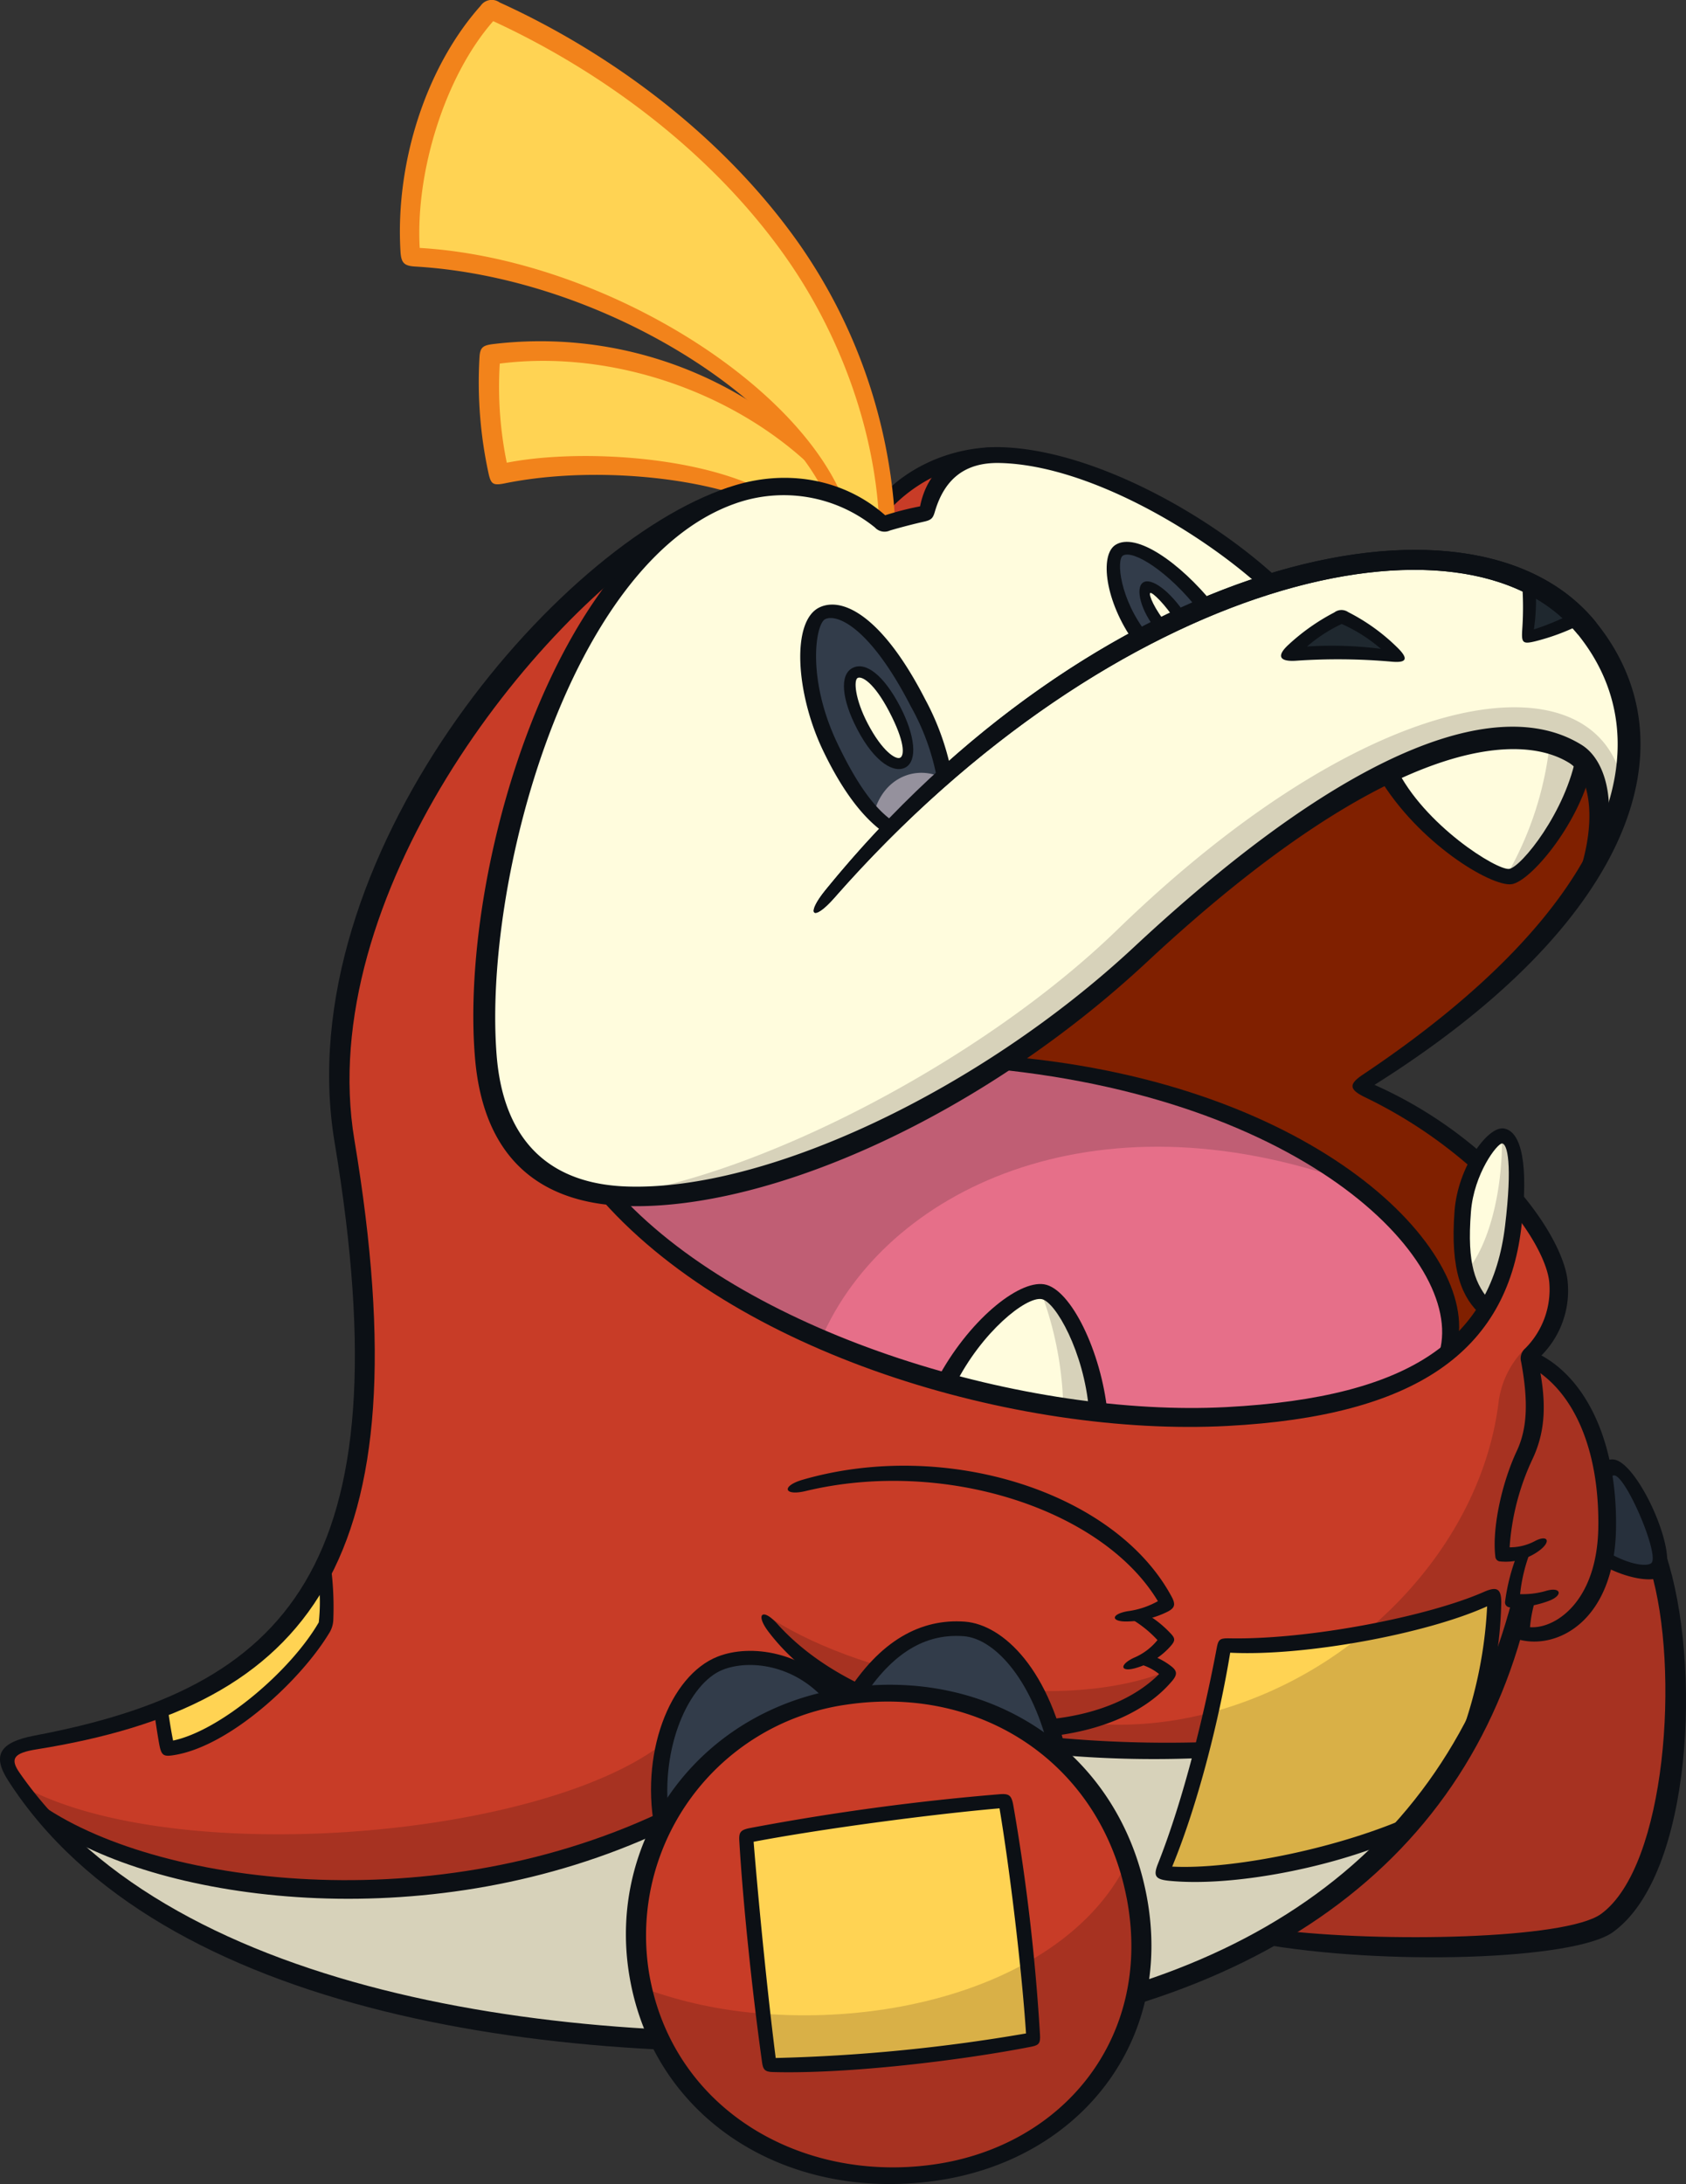 <svg id="Group_1560" data-name="Group 1560" xmlns="http://www.w3.org/2000/svg" xmlns:xlink="http://www.w3.org/1999/xlink" width="229.006" height="296.611" viewBox="0 0 229.006 296.611">
  <rect x="0" y="0" width="229.006" height="296.611" fill="#333333" stroke="none"/>
  <defs>
    <clipPath id="clip-path">
      <rect id="Rectangle_16210" data-name="Rectangle 16210" width="229.006" height="296.611" fill="none"/>
    </clipPath>
  </defs>
  <g id="Group_553" data-name="Group 553" clip-path="url(#clip-path)">
    <path id="Path_3707" data-name="Path 3707" d="M108.234,50.4c-4.2.7-9.74,3.773-12.228,8a5.408,5.408,0,0,1,1.259.854,38.444,38.444,0,0,1,5.869-1.486,9.7,9.7,0,0,1,5.1-7.369" transform="translate(22.711 11.923)" fill="#c83c27"/>
    <path id="Path_3708" data-name="Path 3708" d="M95.491,57.942c3.3-5.211,10.293-8.986,17.816-8.828l-6.039,2.816a20.591,20.591,0,0,0-10.22,7.09Z" transform="translate(22.589 11.617)" fill="#0c1015"/>
    <path id="Path_3709" data-name="Path 3709" d="M202.979,73.457c-7.914-9.8-24.094-11.859-42.974-6.022-9.273-8.657-24.73-17.155-36.7-17.452-6.482-.162-9.081,3.617-10.041,7.889a60.264,60.264,0,0,0-5.87,1.488c-5.271-4.9-13.363-6.309-20.553-3.869-29.993,10.174-42.026,81.579-27.58,91.415,16.675,11.354,56.455-4.286,83.1-29.127,33.187-30.937,50.96-32.254,59.078-27.208,3.565,2.216,4.25,8.895,1.593,16.37,7.934-12.849,7.183-24.515-.057-33.483" transform="translate(12.577 11.823)" fill="#fffcdd"/>
    <path id="Path_3710" data-name="Path 3710" d="M156.381,73.125a24.126,24.126,0,0,0-7.656-5.4,25.333,25.333,0,0,0-7.205,5.122,82.547,82.547,0,0,1,14.861.282" transform="translate(33.477 16.02)" fill="#1f282f"/>
    <path id="Path_3711" data-name="Path 3711" d="M174.654,68.8a22.962,22.962,0,0,0-6.7-4.789,58.378,58.378,0,0,1-.163,7.348,29.253,29.253,0,0,0,6.868-2.558" transform="translate(39.691 15.142)" fill="#1f282f"/>
    <path id="Path_3712" data-name="Path 3712" d="M199.794,99.6h0c2.657-7.474,1.972-14.152-1.593-16.368-8.118-5.046-25.891-3.731-59.076,27.207-21.924,20.439-52.729,34.633-72.251,32.7,18.731,20.879,57.118,31.459,83.934,30.047,18.577-.977,29.8-5.751,35.232-14.568-3.131-3.154-3.621-7.884-3.2-13.3a17.976,17.976,0,0,1,2.126-6.691A61.232,61.232,0,0,0,168.8,128.324c15.29-9.813,25.342-19.566,30.994-28.72" transform="translate(15.819 19.16)" fill="#802000"/>
    <path id="Path_3713" data-name="Path 3713" d="M166.438,179.376c-26.816,1.421-65.2-9.169-83.934-30.048a20.2,20.2,0,0,1-10.036-3.844C56.7,134.744,70.111,66.225,97.836,54.86c-22.924,8.845-57.061,50.767-51.2,87.107,9.406,58.284-6.362,75.478-42,81.7-3.84.671-4.732,1.948-2.974,4.594,19.306,29.059,70.155,39.1,121,35.312,46.5-3.461,75.222-24.005,83.79-59.13a7.446,7.446,0,0,1-1.237-.03,28.952,28.952,0,0,1,1.614-6.6,5.7,5.7,0,0,1-2.929.27c-.246-3.25.856-8.7,3.072-13.44,1.59-3.4,1.59-8.062.493-13.383,2.826-2.88,4.38-6.147,4.06-10.121-.187-2.317-2.029-6.4-5.761-10.931-1.588,22.413-17.327,28-39.329,29.17" transform="translate(0.189 12.977)" fill="#c83c27"/>
    <path id="Path_3714" data-name="Path 3714" d="M172.752,175.187c-7.544,3.721-26.1,7.39-36.638,6.821-1.757,9.818-4.961,22.479-8.475,30.9,9.3,1.034,27.078-2.687,36.277-7.855,4.805-6.614,9.095-20.361,8.836-29.869" transform="translate(30.194 41.441)" fill="#ffd353"/>
    <path id="Path_3715" data-name="Path 3715" d="M17.666,191.4c.237,1.7.586,3.79.9,5.367,7.35-.768,17.717-10.2,21.5-16.839a35.267,35.267,0,0,0-.231-7.766c-4.612,9.361-12.092,15.32-22.174,19.238" transform="translate(4.179 40.727)" fill="#ffd353"/>
    <path id="Path_3716" data-name="Path 3716" d="M120.222,116.718c-18.541,12.09-38.994,19.4-53.347,17.977,18.73,20.88,57.116,31.46,83.932,30.048,13.89-.731,23.668-3.586,29.989-8.666,3.994-12.509-17.829-35.525-60.574-39.36" transform="translate(15.82 27.61)" fill="#e66f89"/>
    <path id="Path_3717" data-name="Path 3717" d="M103.919,154.206a135.856,135.856,0,0,0,20.706,3.985c-.838-7.983-4.584-15.838-7.511-16.314-2.866-.467-9.185,4.469-13.2,12.328" transform="translate(24.583 33.555)" fill="#fffcdd"/>
    <path id="Path_3718" data-name="Path 3718" d="M177.963,83.233c-4.777-2.969-12.9-3.727-25.537,2.447,4.469,8.054,14.479,14.623,16.686,14.193,1.98-.387,8-7.3,10.026-15.634a5.274,5.274,0,0,0-1.175-1.007" transform="translate(36.057 19.161)" fill="#fffcdd"/>
    <path id="Path_3719" data-name="Path 3719" d="M166.168,124.773c-1.646-.274-5.122,5.551-5.485,10.2-.423,5.417.068,10.151,3.205,13.307a27.26,27.26,0,0,0,3.706-11.223c1.072-8.912-.028-12.054-1.426-12.286" transform="translate(37.979 29.513)" fill="#fffcdd"/>
    <path id="Path_3720" data-name="Path 3720" d="M67.405,143.992C86.959,145.5,117.348,131.41,139,111.227c33.187-30.937,50.958-32.254,59.076-27.208,3.565,2.216,4.251,8.895,1.593,16.37a38.7,38.7,0,0,0,4.928-11.53c-2.688-18.015-32.628-16.032-68.824,19.076C117.555,125.6,87.417,141.25,67.405,143.992" transform="translate(15.945 18.375)" fill="#d7d2ba"/>
    <path id="Path_3721" data-name="Path 3721" d="M171.375,81.564a45.668,45.668,0,0,1-5.938,18.154c1.985.33,8.308-6.111,10.623-15.61a9.657,9.657,0,0,0-4.685-2.544" transform="translate(39.135 19.294)" fill="#d7d2ba"/>
    <path id="Path_3722" data-name="Path 3722" d="M165.922,124.777c.078,7.768-1.86,14.982-4.884,18.463a10.8,10.8,0,0,0,2.735,5.039,27.279,27.279,0,0,0,3.706-11.222c1.092-9.08,0-12.3-1.557-12.28" transform="translate(38.094 29.517)" fill="#d7d2ba"/>
    <path id="Path_3723" data-name="Path 3723" d="M114.326,141.86a47.122,47.122,0,0,1,3.053,15.7c1.605.24,3.2.454,4.784.631-.941-8.967-4.907-16.246-7.837-16.329" transform="translate(27.044 33.558)" fill="#d7d2ba"/>
    <path id="Path_3724" data-name="Path 3724" d="M120.222,116.718c-18.541,12.09-38.994,19.4-53.347,17.977,7.262,8.1,17.487,14.637,28.841,19.538,8.646-20.026,36.791-33.961,72.149-21.211-10.305-7.745-26.383-14.4-47.643-16.3" transform="translate(15.82 27.61)" fill="#c05e74"/>
    <path id="Path_3725" data-name="Path 3725" d="M119.427,189.47a17.524,17.524,0,0,1-3.994.8,19.5,19.5,0,0,1,.749,2.246,169.433,169.433,0,0,0,19.8.714c.381-1.5.791-3.3,1.193-5.152a48.552,48.552,0,0,1-17.751,1.394" transform="translate(27.306 44.49)" fill="#a73221"/>
    <path id="Path_3726" data-name="Path 3726" d="M171.7,148.1a12.485,12.485,0,0,0-3.653,7.61c-1.559,11.855-8.416,22.955-18.129,30.978a81.812,81.812,0,0,0,17.469-4.926,66.508,66.508,0,0,1-2.273,17.518c2.441-4.428,5.241-13.138,6.06-16.894a10.16,10.16,0,0,1-1.228-.028,23.094,23.094,0,0,1,1.614-6.6,10.2,10.2,0,0,1-2.931.27,28.047,28.047,0,0,1,3.073-13.439c1.971-3.98,2.011-9.682,0-14.484" transform="translate(35.464 35.034)" fill="#a73221"/>
    <path id="Path_3727" data-name="Path 3727" d="M172.752,175.187c-3.836,1.892-10.519,3.767-17.547,5.082a55.228,55.228,0,0,1-20.971,10.872,144.947,144.947,0,0,1-6.6,21.77c8.489.944,24.037-2.074,33.681-6.536,7.365-8.745,11.4-16.433,11.432-31.187" transform="translate(30.194 41.441)" fill="#d9b047"/>
    <path id="Path_3728" data-name="Path 3728" d="M156.747,209a129.162,129.162,0,0,0,5.358-16.708,187.292,187.292,0,0,1-20.835-.594l-52.221,10.24c-32.535,15.092-69.1,9.6-84.458-1.012,21.605,25.177,69.388,33.833,117.177,30.276,30.735-2.288,53.689-12.046,68.2-28.537-9.671,4.349-24.862,7.263-33.221,6.335" transform="translate(1.086 45.348)" fill="#d7d2ba"/>
    <path id="Path_3729" data-name="Path 3729" d="M89.476,191.488c-16.785,12.945-66.372,17.005-87,5.814a15.633,15.633,0,0,0,2.613,3.679c20.315,13.765,58.309,13.433,84.457,1.01a21.65,21.65,0,0,1-.073-10.5" transform="translate(0.586 45.298)" fill="#a73221"/>
    <path id="Path_3730" data-name="Path 3730" d="M84.782,177.8c12.929,8.253,38.351,13.172,53.626,7.13-9.128,14.615-49.9,5.516-53.626-7.13" transform="translate(20.056 42.059)" fill="#a73221"/>
    <path id="Path_3731" data-name="Path 3731" d="M168.643,149.085c1.073,5.271,1.063,9.892-.514,13.268-2.216,4.736-3.318,10.189-3.073,13.439a5.7,5.7,0,0,0,2.931-.27,28.951,28.951,0,0,0-1.614,6.6,8.9,8.9,0,0,0,2.268-.062,18.71,18.71,0,0,0-.9,4.478c3.946.948,11.36-2.462,11.52-14.371.15-11.23-3.741-19.754-10.621-23.086" transform="translate(39.037 35.267)" fill="#a73221"/>
    <path id="Path_3732" data-name="Path 3732" d="M177.57,161.334c-.413-.027-.919.471-1.387,1.256a41.258,41.258,0,0,1,.441,6.684,23.986,23.986,0,0,1-.444,4.358c2.957,1.672,6.578,2.243,7.245,1.621,2-1.865-3.272-13.747-5.855-13.919" transform="translate(41.676 38.164)" fill="#27303c"/>
    <path id="Path_3733" data-name="Path 3733" d="M191.625,173.1c-1.255.225-4.238-.4-6.748-1.819-1.663,8.38-7.664,10.835-11.076,10.014a18.753,18.753,0,0,1,.9-4.478c-.357.049-.7.075-1.039.09-4.923,20.167-16.486,35.526-34.245,45.605,16.583,2.478,41.248,1.484,45.907-1.861,9.706-6.965,11.884-33.8,6.305-47.552" transform="translate(32.979 40.517)" fill="#a73221"/>
    <path id="Path_3734" data-name="Path 3734" d="M109.662,67.949C106.79,32.2,76.153,9.986,56.032,1.007c-7.35,7.9-11.849,21.392-10.861,33.57,23.377,1.3,45.243,14.468,54.474,27.409A53.06,53.06,0,0,0,56.032,47.961a55.709,55.709,0,0,0,1.1,16.236c9.216-2.033,22.882-1.917,33.776,2.283a20.661,20.661,0,0,1,17.228,3.5,13.084,13.084,0,0,1,1.53-2.034" transform="translate(10.653 0.238)" fill="#ffd353"/>
    <path id="Path_3735" data-name="Path 3735" d="M101.593,66.962C94.617,52.67,70.016,37.612,46.029,36.2c-1.522-.089-1.93-.477-2.023-2.043C43.284,22.023,47.519,9.048,54.9.775a1.827,1.827,0,0,1,2.57-.444C72.143,7,87.5,18.093,97.994,32.892a72.79,72.79,0,0,1,13.2,37.936l-2.159.309c-.527-12.666-5.353-26.008-13.116-36.8C85.653,20.062,70.827,9.437,56.6,2.872c-6.621,7.547-10.57,20.589-9.983,30.8,23.726,1.39,50.275,17.379,57.345,33.642Z" transform="translate(10.391 0)" fill="#f2831b"/>
    <path id="Path_3736" data-name="Path 3736" d="M87.7,58.316c-8.479-2.729-21.263-3.629-31.568-1.54-1.588.323-1.871.105-2.191-1.248A58.326,58.326,0,0,1,52.691,39.6c.085-1.338.522-1.575,1.908-1.745a53.668,53.668,0,0,1,42.136,13.29l2.077,4.371C87.714,44.3,70.477,38.58,55.443,40.514a51.233,51.233,0,0,0,.951,13.46c9.311-1.818,25.027-1.036,34.416,3.539Z" transform="translate(12.44 8.866)" fill="#f2831b"/>
    <path id="Path_3737" data-name="Path 3737" d="M200.868,110.353c3.906-8.5,3.334-16.268-.027-18.358-7.3-4.537-25.438-2.709-57.318,27.006-22.453,20.934-51.144,33.738-70.69,33.178-11.042-.317-19.4-5.765-20.613-20.113-2.118-25.1,10.6-69.366,34.511-77.513,7.724-2.633,15.667-1.1,21.2,3.809a40.46,40.46,0,0,1,4.742-1.213c.93-4.661,4.379-8.186,10.922-8.036,12.625.314,28.75,9.381,37.989,18.117l-2.617.878c-8.411-7.592-23.512-16.548-35.4-16.843-5.008-.141-7.647,2.4-8.888,6.616-.249.847-.443,1.115-1.425,1.337-1.449.326-3.234.788-4.661,1.208a1.771,1.771,0,0,1-2.053-.407A19.689,19.689,0,0,0,87.5,56.792c-22.526,8-34.18,51.292-32.347,74.847.929,11.934,7.423,17.533,17.675,17.883,18.925.647,47.97-13,68.953-32.565,30.51-28.441,50.247-33.938,60.753-27.407,3.539,2.2,4.748,8.563,2.767,14.63Z" transform="translate(12.299 11.617)" fill="#0c1015"/>
    <path id="Path_3738" data-name="Path 3738" d="M207.845,204.709c-7.732,35.29-36.761,56.927-84.928,60.513C76.063,268.708,21.605,261.1,1.1,229.144c-2.139-3.335-1.282-5.174,3.622-6.1,33.857-6.409,50.451-22.283,40.725-80.563-6.4-38.342,30.022-81.265,53.582-88.966l-6.175,5.6C72.07,71.416,42.678,109.454,48.137,142.15c9.6,57.5-6.021,76.814-43.157,82.768-3.146.5-3.652,1.275-2.316,3.194,21.245,30.573,75.417,37.764,120.105,34.44,44.828-3.337,73.407-22.764,82.615-57.918Z" transform="translate(0 12.659)" fill="#0c1015"/>
    <path id="Path_3739" data-name="Path 3739" d="M167.253,130.566c4.313,4.95,6.6,9.683,6.843,12.633a12.488,12.488,0,0,1-4.084,10.493c1.352,6,1.018,9.923-.685,13.564a33.352,33.352,0,0,0-3.116,12,7.221,7.221,0,0,0,3.362-.809c1.734-.948,2.343-.082.8,1.151a7.638,7.638,0,0,1-5.547,1.563.694.694,0,0,1-.551-.632c-.464-3.647.791-9.826,2.908-14.354,1.394-2.978,1.612-6.553.6-12.077a1.79,1.79,0,0,1,.539-1.846A11.318,11.318,0,0,0,171.6,143.3c-.173-2.1-1.686-5.5-4.694-9.358Z" transform="translate(38.837 30.886)" fill="#0c1015"/>
    <path id="Path_3740" data-name="Path 3740" d="M178.979,144.552a63.545,63.545,0,0,0-14.72-9.822c-2.2-1.077-2.215-1.782-.266-3.085,33.988-22.733,41.175-44.91,29.172-59.78-15.158-18.781-62.887-7.59-100.987,35.786-2.9,3.3-3.954,2.343-1.182-1.068C127.02,62.262,178.612,49.13,195.656,70.248c13.517,16.748,4.636,40.955-30.1,62.8a58.386,58.386,0,0,1,14.573,9.3Z" transform="translate(21.143 14.286)" fill="#0c1015"/>
    <path id="Path_3741" data-name="Path 3741" d="M168.866,170.192a22.527,22.527,0,0,0-1.5,6.048,11.316,11.316,0,0,0,3.561-.453c1.944-.561,2.336.556.464,1.323a13.839,13.839,0,0,1-5.454.919.668.668,0,0,1-.612-.758,27.118,27.118,0,0,1,1.671-6.472Z" transform="translate(39.106 40.26)" fill="#0c1015"/>
    <path id="Path_3742" data-name="Path 3742" d="M168.776,148.391c7.076,3,11.515,12.045,11.354,23.987-.166,12.6-7.914,16.579-13.154,15.2a.709.709,0,0,1-.534-.753,21.8,21.8,0,0,1,.925-4.5l1.83-.237a17.786,17.786,0,0,0-.751,3.795c3.351.258,9.142-3.388,9.278-13.607.142-10.694-3.435-18.615-9.351-21.829Z" transform="translate(39.372 35.103)" fill="#0c1015"/>
    <path id="Path_3743" data-name="Path 3743" d="M140.854,221.7c14.041,1.737,39.175,1.289,43.921-2.165,8.9-6.473,10.716-33.347,6.753-46.643l2.076-2.107c4.849,14.689,3.631,43.472-7.24,51.239-5.221,3.729-30.829,4.62-48.168,1.512Z" transform="translate(32.691 40.399)" fill="#0c1015"/>
    <path id="Path_3744" data-name="Path 3744" d="M176.38,172.638c3.028,1.892,5.59,2.259,6.308,1.755,1.29-.9-3.511-12.149-5.074-11.93-.471.067-.932.576-1.207,1.673l-.631-2.77a1.725,1.725,0,0,1,1.739-1.073c3.335.141,9.315,13.443,6.737,15.774-1.228,1.11-5.212.3-8.228-1.453Z" transform="translate(41.581 37.917)" fill="#0c1015"/>
    <path id="Path_3745" data-name="Path 3745" d="M165.321,201.37a59.431,59.431,0,0,0,6.646-24.5c-8.2,3.731-24.826,6.817-34.9,6.3-1.4,8.58-4.281,20.347-7.877,29.05,8.2.43,23.178-2.532,33.3-7.268l-3.252,3.716c-8.642,3.695-21.847,6.327-30.456,5.48-1.943-.19-2.169-.7-1.517-2.338,3.553-8.943,6.391-20.831,7.979-29.3.226-1.206.459-1.316,1.818-1.291,10.638.194,26.808-2.937,34.438-6.293,1.741-.767,2.383-.521,2.388,1.411a54.944,54.944,0,0,1-2.587,15.576Z" transform="translate(30.027 41.283)" fill="#0c1015"/>
    <path id="Path_3746" data-name="Path 3746" d="M135.518,193.63a148.274,148.274,0,0,1-19.086-.433l-.641-2.373a165.023,165.023,0,0,0,20.3.64Z" transform="translate(27.391 45.14)" fill="#0c1015"/>
    <path id="Path_3747" data-name="Path 3747" d="M89.134,201.949C57.942,216.5,22.507,211.67,7,202.036l-3.393-4.5c14.673,11.342,53.07,17.046,85.217,1.9Z" transform="translate(0.854 46.727)" fill="#0c1015"/>
    <path id="Path_3748" data-name="Path 3748" d="M136.37,182.812a9.237,9.237,0,0,1,3.037,1.621c.694.586.723,1.072.014,1.913-10.665,12.624-42.565,9.507-54.835-6.7-1.823-2.408-.783-3.274,1.234-1.026,12.375,13.8,40.79,17.805,51.833,6.79a7.048,7.048,0,0,0-3.226-1.47Z" transform="translate(19.786 41.946)" fill="#0c1015"/>
    <path id="Path_3749" data-name="Path 3749" d="M126.237,177.132a14.536,14.536,0,0,1,3.478,2.7c.733.744.775,1.046.109,1.813a9.851,9.851,0,0,1-4.536,2.923c-2.285.734-2.56-.325-.5-1.312a8.188,8.188,0,0,0,3.239-2.419,15.432,15.432,0,0,0-4.053-3.143Z" transform="translate(29.19 41.902)" fill="#0c1015"/>
    <path id="Path_3750" data-name="Path 3750" d="M132.777,180.727a11.336,11.336,0,0,0,4.027-1.352c-7.5-12.485-29.021-19.478-47.83-14.959-3,.721-3.362-.683-.4-1.538,19.393-5.607,42.466,1.638,50.115,15.923.564,1.052.359,1.5-.491,1.964a12.607,12.607,0,0,1-5.316,1.36c-2.534.132-2.561-1-.1-1.4" transform="translate(20.469 38.08)" fill="#0c1015"/>
    <path id="Path_3751" data-name="Path 3751" d="M18.752,191.349c.2,1.47.466,3.2.754,4.607,6.431-1.358,15.932-9.4,19.789-16.058a25.785,25.785,0,0,0-.056-5.992l1.495-2.99a42.434,42.434,0,0,1,.532,8.678,3.619,3.619,0,0,1-.6,1.833c-3.894,6.409-13.41,15.241-20.946,16.489-1.543.255-1.813.12-2.123-1.615-.258-1.442-.474-2.942-.665-4.295Z" transform="translate(4.004 40.431)" fill="#0c1015"/>
    <path id="Path_3752" data-name="Path 3752" d="M68.86,133.117c17.884,19.169,55.422,30.073,82.207,28.665,25.49-1.34,36.052-9.508,37.868-24.607,1.014-8.437.315-11.139-.4-11.195-.641-.051-3.831,4.09-4.234,9.274-.569,7.268.62,9.91,2.748,12.323l-1.342,1.708c-2.561-2.232-4.267-6-3.628-14.2.458-5.858,4.465-11.5,6.7-11.143,2.41.4,3.383,4.981,2.356,13.529C189.116,154.227,176.8,163,151.2,164.342c-28.5,1.5-67.2-9.751-85.7-31.573Z" transform="translate(15.494 29.317)" fill="#0c1015"/>
    <path id="Path_3753" data-name="Path 3753" d="M111.346,116.048c41.663,3.692,63.932,26.255,60.741,39.245l-2.746,1.944c5.06-11.862-15.88-35.165-60.252-39.524Z" transform="translate(25.805 27.452)" fill="#0c1015"/>
    <path id="Path_3754" data-name="Path 3754" d="M102.905,154.063c4.2-7.96,11.03-13.582,14.584-13,3.626.6,7.753,9.189,8.585,17.371l-2.511-.3c-.66-7.864-4.55-14.736-6.421-15.063-2.133-.372-8.171,4.483-11.768,11.679Z" transform="translate(24.343 33.36)" fill="#0c1015"/>
    <path id="Path_3755" data-name="Path 3755" d="M180.287,85.062c-1.854,7.534-8.271,15.076-10.786,15.431-2.709.383-12.734-5.566-18.093-14.648l2.438-1.145c3.743,7.732,13.67,13.945,15.333,13.713,1.6-.223,7.746-7.764,9.136-15.6Z" transform="translate(35.816 19.591)" fill="#0c1015"/>
    <path id="Path_3756" data-name="Path 3756" d="M155.687,74.008a82.985,82.985,0,0,0-12.936-.122c-2.3.152-2.675-.666-1.005-2.194a28.468,28.468,0,0,1,6.216-4.372,1.6,1.6,0,0,1,1.876-.037,26.7,26.7,0,0,1,6.749,4.884c1.527,1.523,1.112,2.035-.9,1.841m-1.407-1.735a21.525,21.525,0,0,0-5.327-3.382,20.694,20.694,0,0,0-4.711,3.064,52.016,52.016,0,0,1,10.038.318" transform="translate(33.287 15.849)" fill="#0c1015"/>
    <path id="Path_3757" data-name="Path 3757" d="M175.426,69.626a29.935,29.935,0,0,1-6.416,2.421c-1.766.433-1.906.2-1.784-1.645a43.709,43.709,0,0,0-.07-6.82l1.871.861a28.368,28.368,0,0,1-.221,5.995,32.923,32.923,0,0,0,5.379-2.265Z" transform="translate(39.541 15.041)" fill="#0c1015"/>
    <path id="Path_3758" data-name="Path 3758" d="M137.864,213.53c3.742,19.334-8.942,34.949-27.508,37.547-19.97,2.795-36.928-8.606-40.016-26.961-2.995-17.805,9.052-34.941,28-37.711,20.607-3.012,36.138,9.648,39.522,27.125" transform="translate(16.531 43.99)" fill="#c83c27"/>
    <path id="Path_3759" data-name="Path 3759" d="M117.179,197.787a341.034,341.034,0,0,0-35.216,4.772c.549,7.953,1.92,21.723,3.182,31.1,9.764.22,26.6-1.646,35.819-3.511a321.874,321.874,0,0,0-3.785-32.363" transform="translate(19.389 46.788)" fill="#ffd353"/>
    <path id="Path_3760" data-name="Path 3760" d="M121.613,196.208c-2.437-10.725-8.039-16.937-12.824-17.309-5.247-.408-10.073,1.8-14.778,9.017,11.159-1.266,20.746,2.089,27.6,8.292" transform="translate(22.239 42.308)" fill="#323c4a"/>
    <path id="Path_3761" data-name="Path 3761" d="M96.226,187.572c-4.427-5.42-11.655-6.3-15.514-4.785-5.55,2.175-9.7,12.012-7.852,22.054a32.932,32.932,0,0,1,23.366-17.268" transform="translate(17.13 43.083)" fill="#323c4a"/>
    <path id="Path_3762" data-name="Path 3762" d="M137.707,209.158a36.368,36.368,0,0,0-1.245-4.715c-2.8,5.79-7.653,10.35-13.657,13.718.388,3.9.691,7.543.859,10.414-9.216,1.866-26.055,3.731-35.819,3.511-.287-2.134-.58-4.5-.867-6.969a59.932,59.932,0,0,1-16.431-3.529C74.429,238.854,90.906,249.4,110.2,246.7c18.567-2.6,31.25-18.213,27.508-37.547" transform="translate(16.688 48.362)" fill="#a73221"/>
    <path id="Path_3763" data-name="Path 3763" d="M120.521,225.951c-.168-2.871-.471-6.515-.859-10.414-10.085,5.66-23.425,7.937-35.827,6.956.287,2.468.58,4.835.867,6.969,9.764.219,26.6-1.646,35.819-3.511" transform="translate(19.832 50.986)" fill="#d9b047"/>
    <path id="Path_3764" data-name="Path 3764" d="M69.23,224.6c-3.142-18.667,9.492-36.221,29.315-39.118,20.1-2.938,37.2,8.888,40.911,28.093,3.851,19.891-9.134,36.1-28.682,38.833C90.4,255.257,72.483,243.938,69.23,224.6m67.525-10.655c-3.471-17.933-19.434-28.93-37.988-26.217A31.674,31.674,0,0,0,71.9,224.195c3.089,18.358,20.448,28.543,38.605,26,17.709-2.478,29.907-17.388,26.255-36.256" transform="translate(16.264 43.77)" fill="#0c1015"/>
    <path id="Path_3765" data-name="Path 3765" d="M84.3,233.458c-1.355-9.676-2.62-21.951-3.089-30.059-.066-1.15.141-1.484,1.417-1.739a328.977,328.977,0,0,1,33.964-4.6c1.279-.1,1.583.171,1.826,1.459a277.834,277.834,0,0,1,3.632,31.206c.068,1.206-.156,1.427-1.275,1.645-9.613,1.875-24.884,3.7-34.987,3.424-1.113-.031-1.347-.323-1.489-1.337m1.861-.573a232.484,232.484,0,0,0,33.993-3.335c-.579-8.783-2.225-22.4-3.6-30.571-9.284.806-24.135,2.781-33.4,4.539.584,7.251,1.777,19.717,3,29.367" transform="translate(19.209 46.612)" fill="#0c1015"/>
    <path id="Path_3766" data-name="Path 3766" d="M120.424,195.171c-2.458-9.624-7.495-14.773-11.458-15.081-4.752-.37-9.225,1.745-13.408,7.946l-2.717.164c4.72-7.61,10.352-10.533,16.277-10.085,5.134.4,11.677,6.441,14.156,19.712Z" transform="translate(21.962 42.124)" fill="#0c1015"/>
    <path id="Path_3767" data-name="Path 3767" d="M72.171,206.288c-2.364-10.822,1.877-21.641,8.4-24.2,4.327-1.7,11.8-.916,17.158,5.511l-2.457.5c-4.335-4.988-10.459-5.615-14-4.228-4.643,1.818-8.52,10.622-7.338,19.792Z" transform="translate(16.916 42.891)" fill="#0c1015"/>
    <path id="Path_3768" data-name="Path 3768" d="M99.955,96.582q3.615-3.669,7.364-7.021a33.947,33.947,0,0,0-3.627-10.009c-5.322-10.357-10.216-13.4-12.96-12.159-2.808,1.266-2.693,10.355,1.011,18.12,2.795,5.856,5.634,9.476,8.212,11.068" transform="translate(21.001 15.881)" fill="#323c4a"/>
    <path id="Path_3769" data-name="Path 3769" d="M134.909,68.19c-4.428-5.421-9.756-9.12-11.824-7.7-1.448.99-.983,6.53,2.913,11.852a91.966,91.966,0,0,1,8.911-4.147" transform="translate(28.938 14.236)" fill="#323c4a"/>
    <path id="Path_3770" data-name="Path 3770" d="M99.441,78.839c2.166,4.152,2.174,6.645,1.146,7.246-1.124.658-3.413-.858-5.513-4.882-1.925-3.691-2.272-6.612-1.015-7.268,1.04-.542,3.185.695,5.381,4.9" transform="translate(22.075 17.461)" fill="#fffcdd"/>
    <path id="Path_3771" data-name="Path 3771" d="M130.623,68.66c-1.721-2.478-3.983-4.642-4.687-4.161-.5.34-.032,2.707,2.1,5.388.864-.42,1.729-.841,2.587-1.227" transform="translate(29.748 15.242)" fill="#fffcdd"/>
    <path id="Path_3772" data-name="Path 3772" d="M95.967,90.479a12.384,12.384,0,0,0,2.286,1.906q3.5-3.545,7.116-6.792c-3.518-1.817-8.122-.171-9.4,4.887" transform="translate(22.701 20.078)" fill="#95919d"/>
    <path id="Path_3773" data-name="Path 3773" d="M100.309,78.6c2.122,4.068,2.362,7.376.8,8.29-1.521.89-4.2-.556-6.608-5.176-2.134-4.093-2.4-7.391-.644-8.3,1.793-.941,4.267,1,6.452,5.191m-5.746-3.844c-.553.289-.37,2.865,1.363,6.184,2,3.828,3.858,4.971,4.429,4.643s.629-2.168-1.494-6.238c-2.071-3.971-3.734-4.877-4.3-4.589" transform="translate(21.929 17.311)" fill="#0c1015"/>
    <path id="Path_3774" data-name="Path 3774" d="M106.547,90.428a31.909,31.909,0,0,0-3.624-10.2C97.419,69.52,92.93,67.619,91.3,68.375c-1.312.607-2.557,8.055,1.643,16.859,2.555,5.354,5.018,8.913,7.728,10.7l-1.16,1.582c-2.949-1.972-5.855-5.724-8.546-11.365-3.654-7.66-4.343-17.618-.383-19.4,3.185-1.439,8.562,1.358,14.3,12.535a35.347,35.347,0,0,1,3.517,9.666Z" transform="translate(20.793 15.708)" fill="#0c1015"/>
    <path id="Path_3775" data-name="Path 3775" d="M134.11,68.859c-4.128-5.307-8.969-8.315-10.339-7.482-.92.558-.433,5.942,3.331,10.678l-1.824,1.056c-3.933-5.494-4.694-11.8-2.526-13.185,2.783-1.782,8.752,2.406,13.319,8.043Z" transform="translate(28.756 14.077)" fill="#0c1015"/>
    <path id="Path_3776" data-name="Path 3776" d="M130.056,69.183c-1.327-2.108-3.147-3.908-3.424-3.752s.585,2.251,2.333,4.3l-1.449.76c-2.17-2.581-2.958-5.735-1.868-6.478s3.675,1.114,5.859,4.463Z" transform="translate(29.607 15.103)" fill="#0c1015"/>
    <path id="Path_3777" data-name="Path 3777" d="M193.165,71.865c-15.158-18.781-62.887-7.589-100.987,35.786-2.9,3.3-3.954,2.343-1.182-1.067,36.026-44.321,87.617-57.453,104.661-36.336Z" transform="translate(21.143 14.286)" fill="#0c1015"/>
  </g>
</svg>
